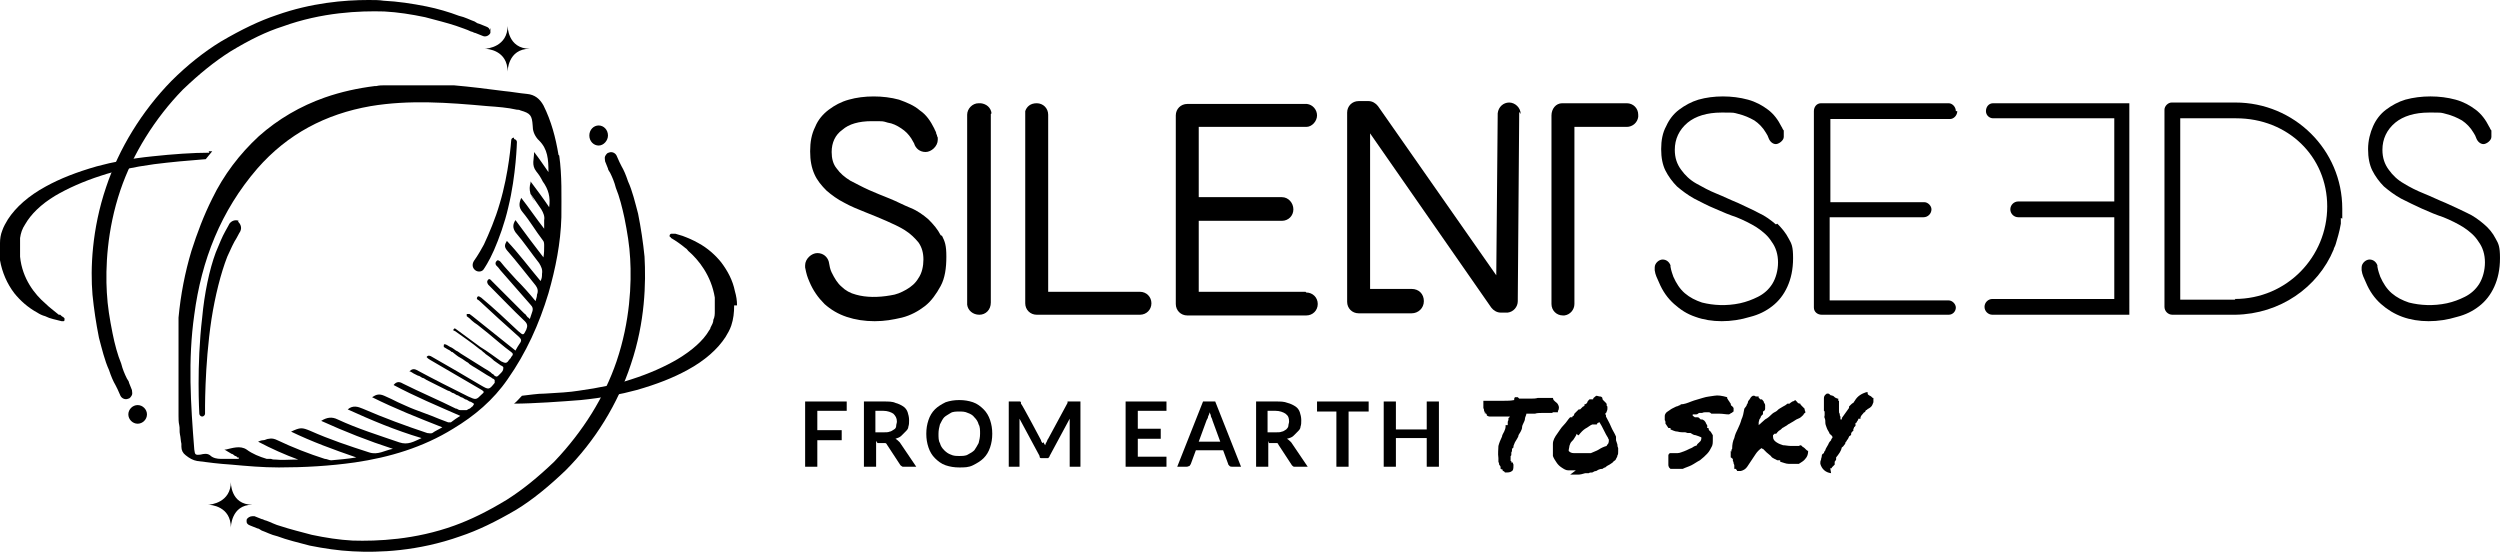 <svg xmlns="http://www.w3.org/2000/svg" viewBox="0 0 348.7 77"><g><g id="Calque_2"><g id="Capa_1"><g><polygon points="118.1 56 118.1 57.3 114 57.3 114 60 117.4 60 117.4 61.4 114 61.4 114 65.1 112.3 65.1 112.3 56 118.1 56"></polygon><g><path d="M122.2,61.5v3.6h-1.7v-9.1h2.8c.6,0,1.2,0,1.6.2.4.1.8.3,1.1.5.3.2.5.5.6.8s.2.7.2,1.1,0,.6-.1.9c0,.3-.2.5-.4.7s-.4.4-.6.6c-.2.2-.5.3-.8.4.2.1.4.3.6.5l2.3,3.4h-1.5c-.2,0-.3,0-.4,0,0,0-.2-.1-.3-.2l-1.9-2.9c0-.1-.2-.2-.2-.2,0,0-.2,0-.4,0h-.7,0ZM122.2,60.3h1.1c.3,0,.6,0,.8-.1.2,0,.4-.2.6-.3.2-.1.3-.3.3-.5,0-.2.1-.4.1-.6,0-.5-.2-.8-.5-1.1-.3-.2-.8-.4-1.4-.4h-1.1v3h0Z"></path><path d="M138.4,60.5c0,.7-.1,1.3-.3,1.9s-.5,1.1-.9,1.5c-.4.4-.9.7-1.5,1s-1.2.3-1.9.3-1.3-.1-1.9-.3c-.6-.2-1.1-.6-1.5-1-.4-.4-.7-.9-.9-1.5-.2-.6-.3-1.2-.3-1.9s.1-1.3.3-1.9.5-1.1.9-1.5c.4-.4.9-.7,1.5-1,.6-.2,1.2-.3,1.9-.3s1.3.1,1.9.3c.6.2,1.1.6,1.5,1,.4.4.7.9.9,1.5s.3,1.2.3,1.9M136.7,60.5c0-.5,0-1-.2-1.3-.1-.4-.3-.7-.6-1-.2-.3-.6-.5-.9-.6-.4-.2-.8-.2-1.2-.2s-.9,0-1.2.2-.7.4-.9.6-.4.6-.6,1c-.1.4-.2.8-.2,1.3s0,1,.2,1.3c.1.4.3.7.6,1s.6.5.9.6c.4.2.8.2,1.2.2s.9,0,1.2-.2c.4-.2.7-.4.9-.6.2-.3.4-.6.6-1,.1-.4.2-.8.2-1.3"></path><path d="M145.6,61.7c0,.2.1.3.2.4,0-.2.1-.3.2-.5s.1-.3.2-.4l2.7-5v-.2c.1,0,.2,0,.2,0h.1s.2,0,.2,0h1.3v9.1h-1.5v-5.9c0-.1,0-.2,0-.4,0-.1,0-.3,0-.4l-2.8,5.2c0,.1-.1.2-.2.3-.1,0-.2,0-.4,0h-.2c-.1,0-.2,0-.4,0s-.2-.2-.2-.3l-2.8-5.2c0,.1,0,.3,0,.4s0,.3,0,.4v5.9h-1.5v-9.1h1.6s.1.1.1.1v.2c.1,0,2.8,5.1,2.8,5.1,0,.1.1.3.2.4"></path><polygon points="162.7 56 162.7 57.3 158.7 57.3 158.7 59.8 161.9 59.8 161.9 61.2 158.7 61.2 158.7 63.7 162.7 63.7 162.7 65.1 157 65.1 157 56 162.7 56"></polygon><path d="M173.2,65.1h-1.3c-.1,0-.3,0-.4-.1s-.2-.2-.2-.3l-.7-1.9h-3.8l-.7,1.9c0,0-.1.2-.2.3-.1,0-.2.1-.4.1h-1.3l3.6-9.1h1.7l3.6,9.1h0ZM167.3,61.6h2.9l-1.1-3c0-.1-.1-.3-.2-.5,0-.2-.1-.4-.2-.6,0,.2-.1.4-.2.6,0,.2-.1.3-.2.5l-1.1,3h0Z"></path><path d="M176.9,61.5v3.6h-1.7v-9.1h2.8c.6,0,1.1,0,1.6.2.4.1.8.3,1.1.5.3.2.5.5.6.8s.2.7.2,1.1,0,.6-.1.9c0,.3-.2.5-.4.7s-.4.4-.6.6c-.2.2-.5.3-.9.4.2.1.4.3.6.5l2.3,3.4h-1.5c-.1,0-.3,0-.4,0-.1,0-.2-.1-.3-.2l-1.9-2.9c0-.1-.1-.2-.2-.2,0,0-.2,0-.4,0h-.7,0ZM176.9,60.3h1.1c.3,0,.6,0,.8-.1.2,0,.4-.2.6-.3.1-.1.3-.3.3-.5,0-.2.1-.4.1-.6,0-.5-.1-.8-.5-1.1-.3-.2-.8-.4-1.4-.4h-1.1v3h0Z"></path><polygon points="190.9 56 190.9 57.4 188.1 57.4 188.1 65.1 186.4 65.1 186.4 57.4 183.7 57.4 183.7 56 190.9 56"></polygon><polygon points="200.7 65.1 199 65.1 199 61.1 194.7 61.1 194.7 65.1 193 65.1 193 56 194.7 56 194.7 59.9 199 59.9 199 56 200.7 56 200.7 65.1"></polygon><path d="M207.1,57.7v-.2c0,0-.1-.2-.1-.2,0-.1,0-.2-.1-.4,0-.1,0-.3,0-.5,0,0,0-.2,0-.2h0c0,0,0-.3,0-.3h.7c.4,0,.7,0,1.1,0,.4,0,.8,0,1.1,0,.4,0,.9,0,1.4-.1,0,0,0-.2,0-.2h0c0,0,.1-.2.1-.2.2,0,.4,0,.4,0l.2.2c.2,0,.5,0,.7,0,.2,0,.5,0,.8,0,.4,0,.8,0,1.1-.1.4,0,.8,0,1.1,0s.3,0,.4,0,.3,0,.4,0h.2c0,.1.1.3.1.3l.2.2c.1.1.3.2.4.4.1.2.2.4.1.7h0c0,.1-.1.2-.1.2v.2h-.3c0,0-.2,0-.2,0h-.2c0,0-.1.1-.1.1h-.2c-.1,0-.2,0-.2,0h-.2c-.3,0-.6,0-.9,0-.3,0-.6,0-.9.1-.2,0-.4,0-.6,0-.2,0-.4,0-.6,0,0,.2-.2.5-.2.7s-.1.4-.2.6-.2.4-.2.6-.1.4-.2.6c-.1.2-.2.3-.3.5,0,.2-.1.3-.2.5-.1.2-.2.3-.3.5s-.1.3-.2.5v.2c0,0-.2.2-.2.2h0c0,.2,0,.4-.1.5v.2c0,0,0,.1,0,.1,0,0,0,.2-.1.2v.3s0,.2,0,.2v.2h.1c0,.1,0,.2,0,.2h0s0,0,0,0h.2c0,.1.1.3.1.3,0,.3,0,.6-.1.8-.2.2-.4.3-.8.3h-.3c0-.1-.2-.2-.2-.2h-.1c0-.1,0-.2,0-.2h0c0,0-.2,0-.2-.1h-.1c0-.2,0-.2,0-.3,0,0-.1-.2-.2-.3,0-.1,0-.2-.1-.4,0,0,0-.2,0-.3v-.2c-.1-.7,0-1.2,0-1.7.1-.4.3-.9.5-1.3,0-.2.2-.5.3-.7s.2-.5.2-.7v-.2c.1,0,.3,0,.3,0,0-.1,0-.2,0-.4s.1-.2.1-.4v-.2c.1,0,.2-.2.2-.2h-.3c-.1,0-.2,0-.4,0h-.4s-.2,0-.2,0h-.3c-.1,0-.2,0-.3,0h-.7c0,0-.2,0-.2,0,0,0-.2,0-.3-.1h-.1c0-.2-.1-.3-.1-.3h-.1v-.2h0Z"></path><path d="M219.8,65.6c-.4,0-.8,0-1.1,0-.3,0-.6-.2-.9-.4-.3-.2-.5-.4-.7-.7s-.4-.6-.5-.9c0-.6,0-1.2,0-1.7s.3-1,.6-1.4.5-.8.9-1.2.6-.8.9-1.1h.3c0-.1.1-.2.1-.2h.1c0,0,.1-.3.1-.3l.2-.2.2-.2.2-.2c0,0,.2,0,.2,0l.2-.2.2-.2c0,0,.1,0,.2-.1v-.2c.2,0,.4-.2.4-.3s.2-.3.3-.4c.1,0,.2,0,.2,0s.2,0,.3,0c0-.2.2-.3.2-.3,0,0,.2-.2.3-.2.1,0,.3.1.4.1s.3,0,.4.2c0,.1,0,.2.1.3l.2.2.2.2c0,0,.1.1.1.2h0s0,0,0,0v.2c0,0,.1.1.1.1h0c0,.1,0,.3,0,.3,0,.1,0,.2-.1.4,0,.1-.1.2-.2.3h0c0,.1.1.2.1.2v.2c.2.4.5.9.7,1.4.2.5.5.9.7,1.4,0,.1,0,.3,0,.4s0,.2.1.4c0,.1.1.2.1.4,0,.1,0,.2.1.4,0,.2,0,.3,0,.5,0,.2,0,.4-.1.5,0,.2-.1.3-.2.5,0,.1-.2.3-.3.3-.1.2-.3.3-.6.5-.2.1-.4.2-.6.4-.1,0-.3.1-.4.2-.1,0-.3,0-.5.1-.1,0-.3.2-.4.2-.2,0-.3.1-.5.2-.2,0-.4,0-.5.1-.2,0-.3,0-.5,0-.3.1-.7.2-1,.2-.3,0-.7,0-1.1,0M219.9,60.5c0,.2-.2.4-.3.6-.1.2-.2.3-.4.5s-.2.4-.3.6c0,.2-.1.4-.1.7.2.2.4.3.7.3.3,0,.5,0,.8,0,.3,0,.5,0,.8,0,.3,0,.5,0,.7,0h.1c.4-.2.8-.3,1.1-.5.3-.2.7-.4,1.1-.5,0-.1.1-.2.2-.3,0,0,.1-.2.1-.4v-.2c0,0-.1-.1-.1-.2-.2-.3-.4-.7-.6-1.1-.2-.4-.4-.8-.6-1.1h-.1c0,.1-.2.1-.2.1,0,0,0,.2-.1.2h-.2s-.2,0-.2,0h-.2c-.3.1-.6.4-1,.6-.3.2-.6.5-.9.9h0s-.1,0-.1,0h0Z"></path><path d="M232.3,59.2c0-.1,0-.2,0-.3,0,0,0-.2-.1-.3,0-.2,0-.3,0-.3,0,0,0-.2,0-.3,0-.2.2-.5.4-.6s.4-.3.6-.4.4-.2.6-.3c.2,0,.4-.2.6-.2h0c0,0,0-.1,0-.1.5,0,1-.2,1.5-.4.5-.2,1-.3,1.6-.5s1.1-.2,1.6-.3,1.1,0,1.8.2c0,.1,0,.2.1.3,0,0,.1.2.2.3,0,0,.1.2.2.3,0,0,0,.2.1.3.1,0,.2.2.3.3,0,.1,0,.3,0,.5-.1,0-.2.2-.3.2-.1,0-.2.2-.4.2-.4,0-.8-.1-1.3-.1s-.8,0-1.1,0c-.1-.1-.2-.2-.4-.2-.1,0-.3,0-.4,0-.1,0-.3,0-.5.1-.1,0-.3,0-.4,0-.1,0-.2.2-.4.2s-.4,0-.5,0h0v.2c0,0,.2.1.3.2.1,0,.2,0,.3,0,.1,0,.2,0,.3.1,0,0,.1.1.2.2.2,0,.3,0,.4.1.1,0,.2.2.3.3,0,.1.1.2.2.4s0,.2,0,.3c0,0,0,.1.1.1h.1c0,.2.1.4.3.5.1.2.2.3.3.5,0,.3,0,.5,0,.8,0,.2,0,.4-.1.7-.2.4-.4.8-.7,1.1s-.6.6-1,.9c-.4.2-.8.5-1.2.7-.4.2-.8.3-1.2.5h-.2c0,0-.2,0-.3,0s-.2,0-.4,0c-.1,0-.2,0-.4,0-.1,0-.2,0-.4,0l-.2-.2c0,0-.1-.2-.1-.3h0c0,0,0-.2,0-.2h0c0,0,0-.1,0-.1h0c0,0,0,0,0,0h0c0,0,0-.1,0-.1,0,0,0-.2,0-.3s0-.2,0-.4c0-.1,0-.2,0-.3,0-.1.1-.2.2-.3.4,0,.8,0,1.1,0,.3,0,.7-.2,1-.3.3-.1.6-.3.9-.4.3-.2.5-.3.8-.4,0,0,0-.2.1-.2l.2-.2.2-.2c0,0,.1-.2.1-.3h0c0,0,0-.1,0-.1h0s0-.1,0-.1h0s0,0,0,0c-.2-.1-.5-.2-.8-.3-.3,0-.5-.2-.7-.3-.1,0-.2,0-.3,0-.1,0-.2,0-.4-.1-.4,0-.8,0-1.1-.1-.4,0-.7-.2-1-.3v-.2c0,0-.2,0-.3,0,0,0-.1-.2-.2-.3,0,0-.1-.2-.2-.3"></path><path d="M241.5,63h0c0,0,0-.2,0-.2h0c0-.1.1-.2.1-.2,0-.6.1-1.1.3-1.5.1-.5.3-.9.5-1.3.2-.4.4-.9.5-1.3.2-.4.3-.9.4-1.5.1-.1.2-.3.3-.4,0-.2.2-.3.2-.5s.2-.3.3-.5.2-.3.4-.4h.2s.2.1.2.1h.2c0,0,.2,0,.2,0v.2c.1,0,.2.2.2.2h.2c.1,0,.2.2.3.3,0,.2.2.3.2.5,0,.2,0,.3,0,.5,0,.2-.1.3-.3.4h0c0,.1,0,.2,0,.2h0c0,0,0,.2,0,.2-.1,0-.2.2-.3.3,0,.1-.1.3-.2.4,0,.1-.1.3-.1.4s0,.3,0,.4c.3-.3.6-.5.9-.8.4-.2.7-.5.9-.7.2-.2.4-.3.6-.4.2-.1.3-.3.5-.4.2-.1.3-.2.5-.3.2-.1.4-.2.6-.4,0,0,.2,0,.2,0h.1c0,0,0,0,0,0h0c.2-.2.3-.2.4-.3.1,0,.3-.1.4-.2,0,0,.2.2.3.3,0,.1.2.2.4.2,0,.1.1.2.2.3l.2.2.2.2c0,0,0,.2.1.4v.2c-.2,0-.2.2-.3.3-.2.2-.4.4-.7.5s-.5.3-.7.4c-.2.1-.5.3-.7.4-.2.2-.5.3-.8.5l-.2.2-.3.2-.2.2c0,0-.1.2-.2.2h-.2s-.2.2-.2.2v.2c0,.4.2.6.5.8.3.2.6.3.9.4.3,0,.7.1,1.1.1s.8,0,1.2,0h0c0,0,0-.1,0-.1.1,0,.3,0,.4.2,0,0,.2.1.3.2l.2.2c0,0,.2.2.3.2,0,.4-.1.8-.4,1.1-.2.3-.6.5-.9.7-.5,0-1,0-1.4,0-.4,0-.8-.2-1.2-.3h0c0,0,0-.2,0-.2,0,0-.2,0-.2,0s-.2,0-.2,0c0,0-.2-.1-.4-.2-.2-.1-.4-.2-.5-.4-.2-.2-.4-.3-.6-.5-.2-.2-.3-.3-.5-.5h-.1c0,0-.1-.1-.1-.1-.3.2-.6.5-.8.8s-.4.6-.6.9c-.2.3-.4.6-.6.9-.2.3-.5.5-.9.6-.1,0-.2,0-.3,0h-.2c0-.1-.2-.3-.2-.3h-.2c0-.2,0-.3,0-.5,0-.1-.1-.2-.1-.3,0,0,0-.2-.1-.3,0,0,0-.2,0-.3-.1,0-.2-.2-.3-.2v-.2c0,0,0-.2,0-.2v-.2c0,0,0-.2,0-.2h0c0,0,0-.1,0-.1h0Z"></path><path d="M255.4,66c-.8-.1-1.3-.6-1.5-1.3v-.2c0-.1,0-.2.1-.4,0-.2.1-.3.1-.5,0-.2.1-.3.3-.4,0,0,0-.2.2-.4,0-.2.2-.4.4-.8.1-.3.3-.5.4-.6,0-.2.2-.3.2-.4,0-.2-.2-.3-.4-.5-.1-.3-.3-.5-.4-.8-.1-.3-.2-.5-.2-.7,0-.2,0-.5-.1-.7s0-.2,0-.4c0-.1,0-.2,0-.4,0,0,0-.2-.1-.2v-.2c0,0,0-.2,0-.3s0-.2,0-.4c0-.1,0-.2,0-.4,0-.1,0-.3,0-.4,0-.1,0-.3.1-.4,0-.1.2-.2.3-.3h.1c0,0,.1,0,.1,0,.1,0,.2.1.3.2s.2,0,.3.1c.1,0,.2.1.3.2s.2.1.4.2h.1v.2h0c0,0,0,.1,0,.1h.1v.4s0,.2,0,.2h0c0,0,0,.3,0,.3,0,.2,0,.3,0,.5s0,.3.1.4c0,.1,0,.3.1.4,0,.1,0,.3,0,.4h.2c0-.1,0-.2,0-.2h0c0,0,1-1.4,1-1.4v-.2s.3-.3.3-.3c0,0,.2-.2.3-.2,0,0,.1-.2.2-.3h0c.4-.7,1-1,1.6-1.2h.2c0,0,0,.2,0,.2,0,.1.1.2.3.3.1,0,.3.2.4.3h.1c0,.2,0,.3,0,.3h0c0,.1,0,.3,0,.3-.1.3-.2.5-.3.6-.1.1-.2.2-.4.3-.1,0-.2.2-.3.2s-.1.2-.2.3h-.1c-.2.3-.4.4-.5.7v.2h-.3c0,0,0,.2-.2.4,0,.1-.1.2-.2.2h0c0,0,0,.2,0,.2h0c0,.1,0,.2,0,.2l-.2.2c0,0,0,.2-.1.2v.3c-.1,0-.3.3-.3.3v.2s0,0,0,0c0,0-.1.2-.2.2s-.1.2-.2.3c0,.1-.1.2-.2.3,0,.1-.1.2-.2.3,0,.2-.1.3-.2.4,0,0-.1.2-.3.3-.1.5-.4.9-.8,1.4,0,0,0,.2,0,.3,0,0-.1.2-.2.3h0c0,.1,0,.2,0,.2v.2c0,0-.2.2-.2.2l-.2.2h0c0,0,0,.1,0,.1h-.2c0,0,0,.1,0,.1Z"></path><path d="M138.3,15.8c-.1-.8-.7-1.3-1.5-1.4h-.3c-.9,0-1.6.8-1.6,1.6v26.5c.1.8.8,1.4,1.7,1.4s1.6-.7,1.6-1.7v-.2h0V15.9h0c0,0,0,0,0,0Z"></path><path d="M159,40.7h-12.8v-24.7c0-.9-.7-1.6-1.6-1.6s-1.4.5-1.6,1.1v.2c0,0,0,26.6,0,26.6,0,.9.7,1.6,1.6,1.6h14.4c.9,0,1.6-.7,1.6-1.6s-.7-1.6-1.6-1.6"></path><path d="M228.5,16c0-.9-.7-1.6-1.6-1.6h-.1s-8.8,0-8.8,0h-.1c-.9,0-1.5.8-1.5,1.7v26.3c0,.9.7,1.6,1.6,1.6h.2c.8-.1,1.4-.8,1.4-1.6h0v-24.7h7c.1,0,.2,0,.3,0,.8,0,1.5-.6,1.6-1.4h0v-.2h0Z"></path><path d="M182.1,40.7h-14.9v-9.9h11.6c.9,0,1.6-.7,1.6-1.6h0c0-.9-.7-1.7-1.6-1.7h-11.6v-9.8h15c.8,0,1.5-.8,1.5-1.6s-.6-1.5-1.4-1.6h0s-16.7,0-16.7,0c-.9,0-1.6.7-1.6,1.6s0,.2,0,.4c0,.1,0,.2,0,.3v25.5h0s0,.1,0,.1c0,.9.7,1.6,1.6,1.6h16.6c.9,0,1.6-.7,1.6-1.6s-.7-1.6-1.6-1.6"></path><path d="M212.1,15.9h0c0-.9-.8-1.6-1.6-1.6s-1.5.6-1.6,1.5h0s0,.1,0,.1h0c0,0-.2,22.5-.2,22.5l-16.5-23.6h0c-.3-.4-.8-.7-1.3-.7h-1.2s-.2,0-.2,0c-.9,0-1.6.7-1.6,1.6h0v26.4c0,.9.7,1.6,1.6,1.6h7.4s0,0,0,0c.9,0,1.7-.7,1.7-1.7s-.7-1.7-1.7-1.7h-5.8v-21.7l16.9,24.3h0c.3.4.8.7,1.3.7h1c.8-.1,1.4-.8,1.4-1.6v-.2l.2-26.2h0c0,0,0,0,0,0Z"></path><path d="M131.2,32.8c-.4-.8-1-1.5-1.7-2.2-.7-.6-1.5-1.2-2.5-1.6s-1.9-.9-2.9-1.3-2-.8-2.9-1.2c-.9-.4-1.8-.9-2.6-1.3-.8-.5-1.4-1-1.9-1.7-.5-.6-.7-1.4-.7-2.3,0-1.3.5-2.4,1.5-3.1.9-.8,2.3-1.2,4.1-1.2s1.5,0,2.2.2c.7.1,1.3.4,1.9.8.6.4,1,.8,1.4,1.4.1.2.3.5.4.7h0c.2.7.8,1.2,1.6,1.2s1.7-.8,1.7-1.7h0s0-.2,0-.2c0-.1,0-.2-.1-.3,0-.1,0-.2-.1-.3,0-.3-.2-.5-.3-.8-.5-1-1.1-1.9-2-2.5-.8-.7-1.8-1.1-2.9-1.5-2.2-.6-4.9-.6-7,0-1.1.3-2,.8-2.8,1.4-.8.6-1.5,1.4-1.9,2.4-.5,1-.7,2.1-.7,3.4s.2,2.3.6,3.2c.4.9,1,1.6,1.7,2.3.7.6,1.5,1.2,2.5,1.7.9.5,1.9.9,2.9,1.3s2,.8,2.9,1.2c.9.4,1.8.8,2.6,1.3.8.5,1.4,1.1,1.9,1.7.5.7.7,1.5.7,2.4s-.2,1.9-.7,2.6c-.4.7-1,1.2-1.7,1.6-.7.4-1.4.7-2.2.8-1.7.3-3.4.3-4.8-.1-.8-.2-1.5-.6-2-1.1-.6-.5-1-1.2-1.4-2-.2-.4-.3-.9-.4-1.5h0c-.2-.7-.8-1.2-1.6-1.2s-1.7.8-1.7,1.7,0,.2,0,.3h0c.2,1,.3,1.3.6,2,.5,1.2,1.2,2.2,2.1,3.1.9.8,1.9,1.4,3.1,1.8,1.2.4,2.5.6,3.9.6s2.5-.2,3.8-.5c1.2-.3,2.3-.9,3.2-1.6.9-.7,1.6-1.7,2.2-2.8s.8-2.5.8-4.1-.2-2.1-.6-2.9"></path><path d="M272.8,15.5c0-.6-.5-1.1-1-1.1h-17.8c-.6,0-1,.5-1,1.1h0v27.4c0,.6.5,1,1.1,1h17.7c.6,0,1-.5,1-1s-.5-1-1-1h-16.6v-11.6h13.1c.6,0,1.1-.5,1.1-1.1h0c0,0,0,0,0,0,0-.5-.5-1-1-1h-13.1s0-11.6,0-11.6h16.7c.5,0,1-.5,1-1.1"></path><path d="M278,14.4c-.6,0-1,.5-1,1.1s.5,1,1,1h0s16.9,0,16.9,0v11.6h-13.4c-.6,0-1.1.5-1.1,1.1s.5,1.1,1.1,1.1h.1s13.3,0,13.3,0v11.4h-17c-.6,0-1.1.5-1.1,1.1s.5,1.1,1.1,1.1h19.1V14.4h-19.2s0,0,0,0h0Z"></path><path d="M348.1,33.3c-.4-.8-1-1.5-1.6-2-.7-.6-1.5-1.2-2.4-1.6-1-.5-1.9-.9-3-1.4-1-.4-2-.9-3-1.3-1-.4-2-.9-2.8-1.4-.9-.5-1.6-1.2-2.1-1.9-.6-.8-.9-1.7-.9-2.8,0-1.5.6-2.8,1.8-3.8,1.1-.9,2.7-1.4,4.7-1.4s1.6,0,2.4.2c.8.2,1.5.5,2.2.9.6.4,1.2,1,1.6,1.7.2.3.3.5.4.8h0c.2.5.6.8,1,.8s1.1-.5,1.1-1v-.2h0c0-.1,0-.4,0-.4v-.3c-.2-.2-.2-.4-.3-.5-.5-1-1.1-1.8-1.9-2.4-.8-.6-1.7-1.1-2.8-1.4-2.2-.6-4.8-.6-7,0-1,.3-1.9.8-2.7,1.4-.8.6-1.4,1.4-1.8,2.3s-.7,2-.7,3.2.2,2.2.6,3c.4.8,1,1.6,1.6,2.2.7.6,1.5,1.2,2.4,1.7,1,.5,2,1,2.9,1.4,1.1.5,2.1.9,3,1.2,1,.4,2,.9,2.8,1.4.9.6,1.6,1.2,2.1,2,.6.8.9,1.8.9,2.9s-.3,2.2-.8,3c-.5.8-1.2,1.4-2,1.8-.8.4-1.6.7-2.5.9-1.9.4-3.7.3-5.3-.1-.9-.3-1.7-.7-2.4-1.3-.7-.6-1.2-1.4-1.6-2.3-.1-.3-.3-.8-.4-1.4v-.2c-.2-.5-.6-.8-1.1-.8s-1.1.5-1.1,1.1v.4c0,0,0,0,0,0,.1.7.3,1,.6,1.7.5,1.2,1.2,2.2,2.1,3,.9.8,1.9,1.4,3,1.8,2.2.8,5,.8,7.6,0,1.2-.3,2.2-.8,3.1-1.5.9-.7,1.6-1.6,2.1-2.7.5-1.1.8-2.4.8-4s-.2-2-.6-2.7"></path><path d="M247.7,31.3c-.7-.6-1.5-1.2-2.4-1.6-.9-.5-1.9-.9-2.9-1.4-1-.4-2-.9-3-1.3-1-.4-1.9-.9-2.8-1.4-.9-.5-1.6-1.2-2.1-1.9-.6-.8-.9-1.7-.9-2.8,0-1.5.6-2.8,1.8-3.8,1.1-.9,2.7-1.4,4.7-1.4s1.6,0,2.4.2c.8.2,1.5.5,2.2.9.6.4,1.2,1,1.6,1.7.2.3.3.5.4.8h0c.2.5.6.8,1,.8s1.1-.5,1.1-1v-.2h0c0-.1,0-.4,0-.4v-.3c-.2-.2-.2-.4-.3-.5-.5-1-1.1-1.8-1.9-2.4-.8-.6-1.7-1.1-2.8-1.4-2.2-.6-4.8-.6-6.9,0-1,.3-1.9.8-2.7,1.4-.8.6-1.4,1.4-1.8,2.3-.5.9-.7,2-.7,3.2s.2,2.2.6,3c.4.8,1,1.6,1.6,2.2.7.6,1.5,1.2,2.4,1.7,1,.5,1.9,1,2.9,1.4,1.1.5,2.1.9,3,1.2,1,.4,2,.9,2.8,1.4.9.6,1.6,1.2,2.1,2,.6.8.9,1.8.9,2.9s-.3,2.2-.8,3c-.5.8-1.2,1.4-2,1.8-.8.4-1.6.7-2.5.9-1.9.4-3.7.3-5.3-.1-.9-.3-1.7-.7-2.4-1.3-.7-.6-1.2-1.4-1.6-2.3-.1-.3-.3-.8-.4-1.4v-.2c-.2-.5-.6-.8-1.1-.8s-1.1.5-1.1,1.1v.4c0,0,0,0,0,0,.1.7.3,1,.6,1.7.5,1.2,1.2,2.2,2.1,3,.9.8,1.8,1.4,3,1.8,2.2.8,5,.8,7.6,0,1.2-.3,2.2-.8,3.1-1.5.9-.7,1.6-1.6,2.1-2.7s.8-2.4.8-4-.2-2-.6-2.7c-.4-.8-1-1.5-1.6-2.1"></path><path d="M326.7,30.5v-.2c0-.1,0-.2,0-.4,0-.2,0-.5,0-.8,0-8.2-6.7-14.8-14.9-14.8h-8.9c-.5,0-1,.5-1,1h0c0,0,0,27.5,0,27.5h0c0,.6.5,1.1,1.1,1.1h8.8c6.2-.1,11.5-3.8,13.7-9.1,0-.2.2-.4.3-.8h0c.2-.7.5-1.6.7-2.8,0-.1,0-.3,0-.4h0c0,0,0-.3,0-.3h0c0-.1,0-.1,0-.1ZM311.8,41.8h-7.7v-25.3h7.8c7.2,0,12.7,5.3,12.7,12.3s-5.6,12.9-12.9,12.9"></path><path d="M29.2,21.3c-2.3,0-5.1.2-7.9.5-3,.3-5.6.8-7.8,1.4-2.8.8-5.1,1.7-7.1,2.8-2.4,1.3-4.2,2.9-5.3,4.6-.3.5-.6,1-.8,1.6-.2.5-.3,1.1-.3,1.7,0,.6,0,1.3,0,1.9,0,.2,0,.3,0,.5.3,1.7,1,3.3,2,4.6.8,1,1.9,2,3.2,2.7.3.2.7.4,1.1.5.4.2.7.3,1.1.4.4.1.8.2,1.2.3h.2c0,0,0,0,0,0,.1,0,.2,0,.2-.2v-.2l-.2-.2c-.1,0-.3-.2-.4-.3h-.2c-.7-.6-1.3-1-1.9-1.6-1.4-1.2-3.2-3.4-3.5-6.5,0-.3,0-.7,0-1.2v-.5s0,0,0,0h0s0-.9,0-.9c.1-.7.3-1.3.7-1.9.8-1.4,2.2-2.8,4.2-4,1.7-1,3.9-2,6.4-2.8,2.1-.7,4.5-1.2,7.4-1.6,2.4-.3,4.6-.5,7.2-.7.3-.4.6-.7.9-1.1h-.5"></path><path d="M68.3,4.2c0-.2-.2-.4-.5-.5l-1-.4c-.2,0-.4-.2-.6-.3-.6-.2-1.3-.6-2.2-.8-1.3-.5-3-1-4.5-1.3-2-.4-4-.7-6-.8C52.9,0,52.2,0,51.4,0,48,0,43.4.4,38.6,2.1c-2.4.8-4.9,2-7.8,3.7-2.3,1.4-4.7,3.3-6.9,5.5-4.1,4.2-7.3,9.4-9.1,14.8-2,5.9-2.2,11.4-1.9,15,.2,2,.5,4,.9,6,.4,1.5.8,3.2,1.4,4.5.3.9.6,1.6.9,2.1.1.2.2.4.3.6l.4.9c.2.4.7.6,1.1.4.2,0,.4-.3.5-.5s0-.5,0-.7l-.4-1c0-.2-.2-.4-.3-.6-.3-.6-.6-1.3-.8-2.1-.5-1.2-.9-2.7-1.2-4.2-.4-2-.7-3.8-.8-5.7-.2-3.4,0-8.7,1.9-14.3,1.7-5,4.8-10,8.7-14,2.3-2.2,4.4-3.9,6.6-5.3,2.8-1.7,5.1-2.8,7.3-3.5,5.5-2,10.8-2.2,14.2-2.1,1.9.1,3.8.4,5.7.8,1.5.4,3.1.8,4.3,1.2.8.3,1.5.5,2.1.8.2,0,.4.2.6.2l1,.4c.4.2.9,0,1.1-.4,0-.2,0-.4,0-.7"></path><path d="M34.4,72.8c0,.2.2.4.5.5l1,.4c.2,0,.4.2.6.3.6.2,1.3.6,2.2.8,1.3.5,3,.9,4.5,1.3,2,.4,4,.7,6,.8,3.6.2,9.1,0,15-2.1,2.4-.8,4.9-2,7.8-3.7,2.3-1.4,4.6-3.3,6.9-5.5,4.1-4.1,7.3-9.3,9.1-14.8,2-5.9,2.1-11.4,1.9-15-.2-2-.5-4-.9-6-.4-1.5-.8-3.2-1.4-4.5-.3-.9-.6-1.6-.9-2.1-.1-.2-.2-.4-.3-.6l-.4-.9c-.2-.4-.7-.6-1.1-.4-.2,0-.4.3-.5.5s0,.5,0,.7l.4,1c0,.2.2.4.3.6.3.6.6,1.3.8,2.1.5,1.2.9,2.8,1.2,4.2.4,2,.7,3.8.8,5.7.2,3.4,0,8.7-1.9,14.3-1.7,5-4.7,9.8-8.7,14-2.3,2.2-4.4,3.9-6.6,5.3-2.8,1.7-5.1,2.8-7.3,3.6-5.5,2-10.8,2.2-14.2,2.1-1.9-.1-3.8-.4-5.7-.8-1.5-.4-3.1-.8-4.3-1.2-.8-.2-1.5-.6-2.1-.8-.2,0-.4-.2-.6-.2l-1-.4c-.1,0-.2,0-.3,0-.3,0-.7.2-.8.5,0,.2,0,.4,0,.7"></path><path d="M71.7,19.2c-.2,0-.4.1-.4.4,0,0-.3,4.5-1.6,8.8-.6,2.1-1.5,4.2-2.2,5.7-.8,1.5-1.4,2.3-1.4,2.3h0c-.3.5-.2,1,.2,1.3.4.3,1,.2,1.2-.2,0,0,.7-1,1.4-2.6.7-1.6,1.5-3.8,2-6,1.1-4.5,1.2-9.1,1.2-9.1,0-.2-.2-.4-.4-.4"></path><path d="M77.9,21.6c-.4-2.4-1-4.7-2.1-6.9-.5-.9-1.2-1.5-2.3-1.6-1.1-.1-2.1-.3-3.2-.4-2.3-.3-4.7-.6-7-.8-.4,0-.8,0-1.2,0-.4,0-.8,0-1.3,0-.3,0-.5,0-.8,0h-5c-.4,0-.8,0-1.3,0-.4,0-.8,0-1.2.1h-.2c-2.4.3-4.7.8-7,1.6-3.4,1.2-6.5,3-9.2,5.4-2.7,2.5-4.9,5.4-6.5,8.7-1.2,2.4-2.1,4.8-2.9,7.3-.9,3-1.5,6.1-1.8,9.3,0,.3,0,.7,0,1,0,.3,0,.7,0,1,0,.4,0,.9,0,1.3v6.5c0,.4,0,.9,0,1.3s0,.9,0,1.3h0c0,.5,0,.9,0,1.3,0,.4,0,.9.1,1.3s0,.9.1,1.3.1.9.2,1.3c0,.1,0,.3,0,.4,0,.5.2.9.6,1.2.5.4,1,.7,1.6.8,1.5.2,3.1.4,4.7.5,2.2.2,4.4.4,6.7.4,3.5,0,7.1-.2,10.6-.7,4.8-.7,9.5-2.1,13.7-4.7,3-1.8,5.6-4,7.6-6.9,2.6-3.7,4.4-7.7,5.7-12,1-3.5,1.7-7,1.8-10.6,0-2.9.1-5.8-.3-8.6M73.9,26.9c.6.8,1.1,1.6,1.6,2.3.3.5.5,1,.4,1.5,0,.4,0,.8,0,1.2-1.1-1.4-2.1-2.9-3.2-4.3-.3.7-.4,1.3.2,2,1,1.2,1.8,2.6,2.8,3.9.2.2.2.5.2.8,0,.5,0,1-.1,1.6-1.3-1.7-2.6-3.4-3.9-5.2-.4.6-.4,1.1,0,1.7,1.2,1.4,2.2,2.9,3.3,4.3.3.5.5.9.4,1.5,0,.3,0,.6-.2,1-1.6-1.9-3-3.8-4.7-5.6-.3.5-.4.8,0,1.3,1.4,1.6,2.7,3.3,4,4.9.3.4.4.8.2,1.3,0,.3-.1.5-.2.9-.9-1.1-1.8-2.1-2.7-3-.7-.8-1.5-1.6-2.2-2.5,0,0-.2-.2-.4-.2-.2.1-.4.4-.2.7.2.2.4.4.6.7,1.4,1.6,2.8,3.2,4.2,4.8.3.3.4.6.2,1.1-.1.3-.2.6-.3.9l-.2-.2c-.1,0-.2-.2-.3-.3,0-.1-.2-.2-.3-.3-.3-.3-.6-.6-.9-.9s-.6-.6-.9-.9c-.3-.3-.6-.6-.9-.9s-.6-.6-.9-.9c-.3-.3-.6-.6-.9-.9-.1-.1-.3-.4-.5-.2-.2.2-.2.4,0,.7,1.7,1.7,3.4,3.5,5.1,5.1.4.4.4.7.2,1.2-.4.8-.4.8-1.1.2-1.7-1.6-3.4-3.2-5.2-4.7-.1,0-.3-.3-.5-.1-.2.3,0,.4.2.5,1.8,1.7,3.7,3.4,5.6,5.1.3.3.4.5.1.9-.2.3-.4.6-.6,1-.5-.4-1-.8-1.5-1.2-.5-.4-1-.8-1.5-1.2l-1.5-1.2c-.5-.4-1-.8-1.5-1.2-.1-.1-.3-.2-.4-.3h-.2c0,0-.2,0-.2,0,0,.1,0,.2,0,.3.3.2.5.4.7.6.2.2.5.4.8.6.5.4,1,.8,1.5,1.2h0c1.1.9,2.1,1.8,3.2,2.6.3.2.3.4,0,.7,0,.1-.2.3-.3.4-.3.5-.5.5-1.1.2-1-.7-1.9-1.4-2.9-2-1.1-.8-2.3-1.7-3.4-2.5,0,0-.2-.2-.3,0-.2.2,0,.2.2.3,1.1.8,2.3,1.6,3.4,2.5.2.1.3.2.5.4.2.1.3.3.5.4.3.2.7.5,1,.8.3.2.7.5,1,.7.1,0,.2.1.3.2h0v.2h0c0,.3-.2.5-.4.7,0,0-.2.2-.3.3,0,0-.2.2-.3.1-.2,0-.3-.2-.4-.3-.1,0-.3-.2-.4-.3-.3-.2-.6-.4-.8-.5s-.6-.4-.8-.5-.6-.4-.8-.5-.6-.4-.8-.5-.6-.4-.8-.5-.5-.4-.8-.5c-.3-.2-.5-.4-.8-.5-.2-.1-.3-.2-.5-.3-.1,0-.3-.2-.4,0h0c0,.2,0,.2,0,.3l.5.3c.2.1.4.2.6.4h.1c.4.3.7.6,1.1.8s.7.5,1.1.7l.2.2c.3.2.6.4.8.5s.6.4.8.5.6.4.8.5c.3.2.6.3.8.5.1,0,.2.1.3.2v.2s0,.2,0,.2c-.8,1-.8,1-2,.3-2.2-1.3-4.4-2.6-6.7-3.9-.3-.2-.6-.3-.8,0l.2.2.3.2c2.4,1.4,4.8,2.8,7.2,4.2.3.2.4.3,0,.6-.8.8-.8.8-1.9.3-2.4-1.2-4.8-2.4-7.2-3.7-.4-.2-.7-.1-1,.2.2,0,.4.2.6.3s.4.2.6.3c.2,0,.4.2.6.3.2,0,.4.2.6.3s.4.2.6.3.4.2.6.3.4.2.6.3.4.2.6.3.4.2.6.3c.2,0,.4.2.6.3.2,0,.4.2.6.3.2,0,.4.2.6.3.2,0,.4.2.6.3.2,0,.4.2.6.3.2,0,.4.2.6.3h0s0,.1,0,.1h0c0,0-.2.3-.2.3-.1,0-.2.2-.4.3-.1,0-.2.1-.4.2-.1,0-.3,0-.4,0s-.3,0-.5,0c-.2,0-.3-.1-.5-.2h-.1c-2.4-1.2-5-2.3-7.4-3.5-.5-.3-.9-.3-1.3.2,3,1.6,6.1,2.9,9.3,4.3-.5.3-.9.6-1.3.9-.1,0-.2,0-.4,0-.8-.3-1.6-.6-2.3-.9-.8-.3-1.6-.6-2.4-.9s-1.6-.7-2.3-1c-.6-.3-1.2-.6-1.9-.9-.7-.3-1.1-.2-1.7.2,3.2,1.6,6.5,2.9,9.8,4.2-.5.3-1,.5-1.4.8-.2.1-.5,0-.7,0-3-1-6-2.1-9-3.4-.7-.3-1.4-.5-2.1.1,3.3,1.5,6.6,2.9,10.3,4-1.1.5-1.9,1-3.1.6-2.9-1-5.8-1.9-8.6-3.2-.8-.4-1.5-.3-2.3.2,3.3,1.5,6.6,2.8,10,3.9-1.1.2-2.1.9-3.3.5-2.8-.9-5.5-1.8-8.2-3-1.2-.5-1.4-.5-2.7.1,2.9,1.4,5.9,2.5,9.1,3.6-1.2.2-2.4.3-3.5.4-.3,0-.6-.2-.9-.2-2.2-.7-4.5-1.6-6.6-2.6-.4-.2-.8-.3-1.2-.2-.3,0-.5.2-.8.2-.2,0-.5.1-.7.2,1.9,1,3.7,1.8,5.6,2.5-.2,0-.4,0-.6,0-.8,0-1.7.1-2.5,0-.2,0-.5,0-.7-.1-.1,0-.2,0-.3,0,0,0-.2,0-.3,0-1-.3-2-.7-2.8-1.3-.9-.6-2-.2-2.9,0h-.2c.3.2.7.4,1,.6.2,0,.3.2.5.3,0,0,.2,0,.3.2h.2c0,0,0,.2,0,.2-.2,0-.4,0-.5,0h-.7c-.4,0-.9,0-1.3,0-.5,0-1.1-.1-1.5-.5-.4-.3-.9-.2-1.3-.1-.8.1-.8,0-.9-.7-.5-6.3-.9-12.5,0-18.8,1-7.6,3.7-14.5,8.8-20.4,4.2-4.8,9.5-7.6,15.8-8.7,5.4-.9,10.8-.5,16.3,0,1.4.1,2.8.2,4.1.5.2,0,.3,0,.5.1,1.4.4,1.6.7,1.7,2.1,0,.7.2,1.3.7,1.9l.2.2c1.2,1.2,1.3,2.6,1.3,4.4-.7-1-1.3-1.9-2-2.8,0,1-.4,1.8.3,2.7.4.5.6.8.9,1.4.8,1.1,1.1,2.2.9,3.6-.8-1.2-1.7-2.4-2.6-3.6,0,.1,0,.1,0,.2-.3,1,0,1.8.6,2.6"></path><path d="M33.3,30.8c-.5-.2-1,0-1.3.4,0,0-.2.4-.6,1.1-.4.7-.8,1.7-1.3,2.9-.9,2.4-1.6,5.8-1.9,9.1-.8,6.7-.4,13.4-.4,13.4,0,.2.2.4.4.4s.4-.2.4-.4c0,0-.1-6.6.9-13.2.5-3.2,1.3-6.4,2.2-8.7.5-1.1.9-2,1.3-2.6.3-.6.5-.9.5-.9h0c.3-.6,0-1.1-.3-1.4"></path><path d="M73.9,6.8h0,0c-3.1,0-3.1-3.2-3.1-3.2,0,2.9-2.8,3.2-3.2,3.2h0,0,0,0c.4,0,3.2.2,3.2,3.2,0,0,0-3.2,3.1-3.2h0s0,0,0,0Z"></path><path d="M35.2,70.4h0,0c-3.1,0-3-3.2-3-3.2,0,2.9-2.8,3.2-3.2,3.2h0,0,0,0c.4,0,3.2.2,3.2,3.2,0,0,0-3.2,3-3.2h0,0Z"></path><path d="M20.5,57.8c0,.7-.6,1.3-1.3,1.3s-1.3-.6-1.3-1.3.6-1.3,1.3-1.3,1.3.6,1.3,1.3"></path><path d="M84.8,18.9c0,.7-.6,1.4-1.3,1.4s-1.3-.6-1.3-1.4.6-1.4,1.3-1.4,1.3.6,1.3,1.4"></path><path d="M102.8,42.6c0-.7-.1-1.3-.3-2-.3-1.5-1-2.8-1.9-4-.8-1-1.9-2-3.2-2.7-.7-.4-1.4-.7-2.2-1-.3-.1-.7-.2-1-.3-.2,0-.3,0-.5,0-.1,0-.2,0-.3.2v.2c0,0,.2.1.2.2.7.4,1.4.9,2,1.4.2.1.3.3.4.4,1.4,1.2,3.2,3.4,3.7,6.5,0,.3,0,.7,0,1.2s0,.5,0,.7c0,.4,0,.8-.2,1.2,0,.4-.2.7-.4,1.1,0,.1-.1.3-.2.4-.8,1.4-2.4,2.8-4.4,4-1.7,1-3.9,2-6.4,2.8-2.1.7-4.5,1.2-7.4,1.6-1.2.2-2.9.3-4.7.4-1.1,0-2.2.2-3.2.3-.4.4-.7.8-1.1,1.1,2.6,0,6.8-.3,9.3-.5,3-.3,5.6-.8,7.8-1.4,2.8-.8,5.1-1.7,7.1-2.8,2.4-1.3,4.2-2.9,5.3-4.6.3-.5.6-1,.8-1.6.3-.9.4-1.8.4-2.8"></path></g></g></g></g></g></svg>
